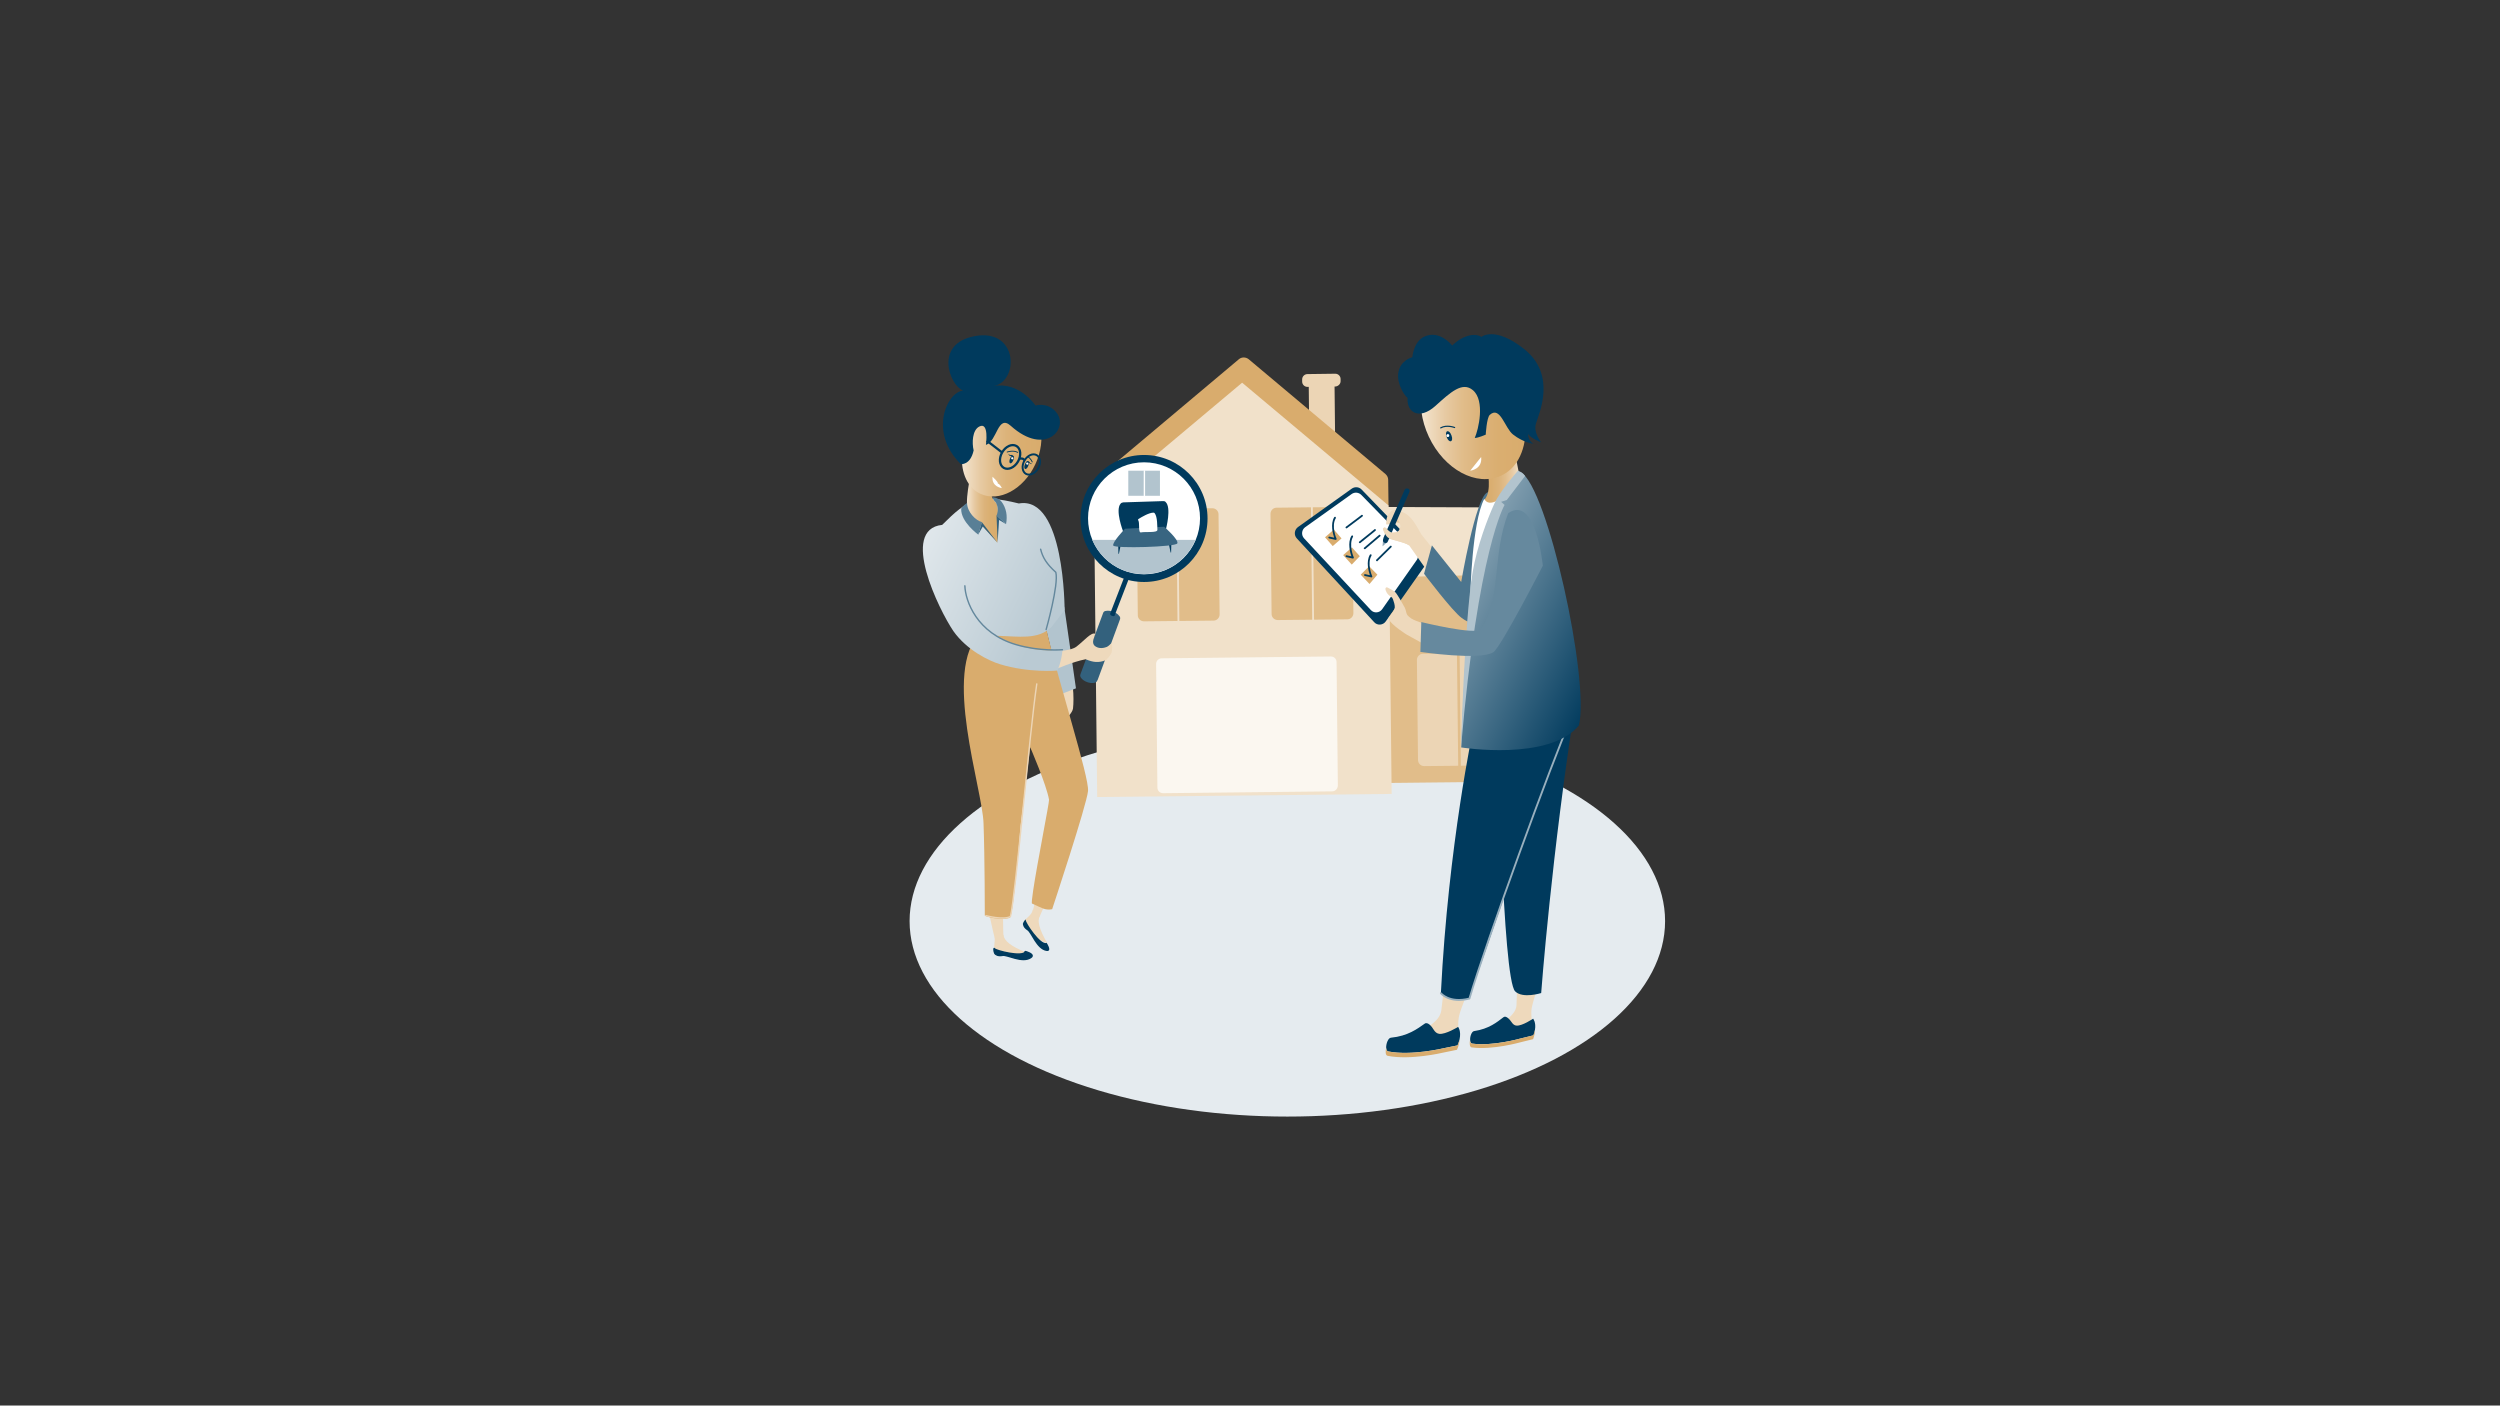 <?xml version="1.0" encoding="utf-8"?>
<!-- Generator: Adobe Illustrator 25.2.1, SVG Export Plug-In . SVG Version: 6.00 Build 0)  -->
<svg version="1.1" xmlns="http://www.w3.org/2000/svg" xmlns:xlink="http://www.w3.org/1999/xlink" x="0px" y="0px"
	 viewBox="0 0 1366 768" style="enable-background:new 0 0 1366 768;" xml:space="preserve">
<rect x="0" y="0" width="1366" height="768" fill="#333333" stroke="none"/>
<style type="text/css">
	.st0{fill:#F8F0E5;}
	.st1{fill:#BACAD3;}
	.st2{fill:#0D4465;}
	.st3{fill:#EED9BC;}
	.st4{fill:#194E6D;}
	.st5{fill:#003A5D;}
	.st6{fill:none;stroke:#33617D;stroke-linecap:round;stroke-miterlimit:10;}
	.st7{fill:#F4E6D3;}
	.st8{fill:#FFFFFF;}
	.st9{fill:url(#SVGID_1_);}
	.st10{fill:#A3B8C5;}
	.st11{fill:#577D94;}
	.st12{fill:url(#SVGID_2_);}
	.st13{fill:#EBD3B2;}
	.st14{fill:#D9AC6D;}
	.st15{fill:#E5C69A;}
	.st16{fill:none;stroke:#D9AC6D;stroke-width:0.814;stroke-miterlimit:10;}
	.st17{fill:#E4C599;}
	.st18{fill:#5E8399;}
	.st19{fill:none;stroke:#003A5D;stroke-linecap:round;stroke-miterlimit:10;}
	.st20{fill:url(#SVGID_3_);}
	.st21{fill:#F2F5F7;}
	.st22{fill:url(#SVGID_4_);}
	.st23{fill:none;stroke:#003A5D;stroke-width:0.706;stroke-linecap:round;stroke-miterlimit:10;}
	.st24{fill:url(#SVGID_5_);}
	.st25{fill:#E0BC89;}
	.st26{opacity:0.18;fill:#003A5D;}
	.st27{fill:#36637F;}
	.st28{fill:#597F96;}
	.st29{fill:#E5EBEF;}
	.st30{fill:url(#SVGID_6_);}
	.st31{fill:url(#SVGID_7_);}
	.st32{fill:url(#SVGID_8_);}
	.st33{fill:none;stroke:#33617D;stroke-width:1.127;stroke-linecap:round;stroke-miterlimit:10;}
	.st34{fill:none;stroke:#003A5D;stroke-width:0.645;stroke-linecap:round;stroke-miterlimit:10;}
	.st35{fill:#E1BD8A;}
	.st36{fill:url(#SVGID_9_);}
	.st37{fill:url(#SVGID_10_);}
	.st38{fill:url(#SVGID_11_);}
	.st39{fill:url(#SVGID_12_);}
	.st40{fill:none;stroke:#B2C4CE;stroke-width:1.127;stroke-linecap:round;stroke-miterlimit:10;}
	.st41{fill:#33617D;}
	.st42{fill:#A6BAC6;}
	.st43{fill:none;stroke:#003A5D;stroke-width:1.127;stroke-linecap:round;stroke-linejoin:round;stroke-miterlimit:10;}
	.st44{fill:#BACAD3;stroke:#003A5D;stroke-width:0.757;stroke-linecap:round;stroke-linejoin:round;stroke-miterlimit:10;}
	.st45{fill:none;stroke:#003A5D;stroke-width:0.899;stroke-linecap:round;stroke-linejoin:round;stroke-miterlimit:10;}
	.st46{fill:none;stroke:#003A5D;stroke-width:0.856;stroke-linecap:round;stroke-linejoin:round;stroke-miterlimit:10;}
	.st47{fill:#809CAE;}
	.st48{fill:#C2D0D8;}
	.st49{fill:none;stroke:#003A5D;stroke-width:1.653;stroke-linecap:round;stroke-miterlimit:10;}
	.st50{fill:#B2C4CE;}
	.st51{fill:none;stroke:#B2C4CE;stroke-width:2.995;stroke-linecap:round;stroke-linejoin:round;stroke-miterlimit:10;}
	.st52{fill:#4C758E;}
	.st53{fill:#E3C294;}
	.st54{fill:#DAAE70;}
	.st55{fill:url(#SVGID_13_);}
	.st56{fill:#E3E9ED;}
	.st57{fill:url(#SVGID_14_);}
	.st58{fill:#245674;}
	.st59{fill:url(#SVGID_15_);}
	.st60{fill:url(#SVGID_16_);}
	.st61{fill:none;stroke:#E0BB87;stroke-linecap:round;stroke-linejoin:round;stroke-miterlimit:10;}
	.st62{fill:#D9E1E7;}
	.st63{fill:#ECD5B6;}
	.st64{fill:url(#SVGID_17_);}
	.st65{fill:url(#SVGID_18_);}
	.st66{fill:#CCD8DF;}
	.st67{fill:none;stroke:#003A5D;stroke-width:0.965;stroke-linecap:round;stroke-linejoin:round;stroke-miterlimit:10;}
	.st68{fill:none;stroke:#003A5D;stroke-width:0.894;stroke-linecap:round;stroke-linejoin:round;stroke-miterlimit:10;}
	.st69{opacity:0.53;}
	.st70{fill:#EED9BC;stroke:#D9AC6D;stroke-width:0.5;stroke-linecap:round;stroke-miterlimit:10;}
	.st71{fill:#F2E3CD;}
	.st72{fill:#ECD5B5;}
	.st73{fill:#F1E1CA;}
	.st74{fill:#FBF7F0;}
	.st75{fill:none;stroke:#F1E1CA;stroke-width:1.013;stroke-miterlimit:10;}
	.st76{fill:none;stroke:#E1BD8A;stroke-width:1.454;stroke-miterlimit:10;}
	.st77{fill:none;stroke:#99B0BE;stroke-width:1.023;stroke-linecap:round;stroke-linejoin:round;stroke-miterlimit:10;}
	.st78{fill:#E6C9A0;}
	.st79{fill:url(#SVGID_19_);}
	.st80{fill:url(#SVGID_20_);}
	.st81{fill:none;stroke:#003A5D;stroke-width:0.659;stroke-linecap:round;stroke-miterlimit:10;}
	.st82{fill:url(#SVGID_21_);}
	.st83{fill:#66899E;}
	.st84{fill:#8FA8B8;}
	.st85{fill:#003A5D;stroke:#003A5D;stroke-width:0.777;stroke-miterlimit:10;}
	.st86{fill:none;stroke:#ECD5B6;stroke-width:0.777;stroke-linecap:round;stroke-linejoin:round;stroke-miterlimit:10;}
	.st87{fill:url(#SVGID_22_);}
	.st88{fill:url(#SVGID_23_);}
	.st89{fill:url(#SVGID_24_);}
	.st90{fill:none;stroke:#63879C;stroke-width:0.777;stroke-linecap:round;stroke-linejoin:round;stroke-miterlimit:10;}
	.st91{fill:none;stroke:#003A5D;stroke-width:0.501;stroke-linecap:round;stroke-miterlimit:10;}
	.st92{fill:#386581;}
	.st93{fill:none;stroke:#FFFFFF;stroke-width:0.758;stroke-linecap:round;stroke-linejoin:round;stroke-miterlimit:10;}
	.st94{fill:none;stroke:#003A5D;stroke-width:1.256;stroke-miterlimit:10;}
	.st95{fill:none;stroke:#003A5D;stroke-width:1.073;stroke-miterlimit:10;}
	.st96{fill:url(#SVGID_25_);}
	.st97{fill:#E6C89F;}
	.st98{fill:#99B0BE;}
	.st99{fill:url(#SVGID_26_);}
	.st100{fill:url(#SVGID_27_);}
	.st101{fill:url(#SVGID_28_);}
	.st102{fill:url(#SVGID_29_);}
	.st103{fill:url(#SVGID_30_);}
	.st104{fill:none;stroke:#D9AC6D;stroke-width:0.463;stroke-linecap:round;stroke-linejoin:round;stroke-miterlimit:10;}
	.st105{fill:#124868;}
	.st106{fill:none;stroke:#D9AC6D;stroke-width:0.5;stroke-linecap:round;stroke-linejoin:round;stroke-miterlimit:10;}
	.st107{fill:none;stroke:#D9AC6D;stroke-width:0.442;stroke-linecap:round;stroke-linejoin:round;stroke-miterlimit:10;}
	.st108{fill:#E2BF8F;}
	.st109{fill:#F4E8D6;}
	.st110{fill:#EDD7B9;}
	.st111{fill:#D6DFE5;}
	.st112{fill:none;stroke:#D9AC6D;stroke-width:0.61;stroke-linecap:round;stroke-miterlimit:10;}
	.st113{fill:none;stroke:#003A5D;stroke-linecap:round;stroke-linejoin:round;stroke-miterlimit:10;}
	.st114{fill:none;stroke:#003A5D;stroke-width:3;stroke-linecap:round;stroke-linejoin:round;}
	
		.st115{fill:none;stroke:#003A5D;stroke-width:3;stroke-linecap:round;stroke-linejoin:round;stroke-dasharray:12.999,9.749,12.999,9.749;}
	
		.st116{fill:none;stroke:#003A5D;stroke-width:3;stroke-linecap:round;stroke-linejoin:round;stroke-dasharray:12.999,9.749,12.999,9.749,12.999,9.749;}
	.st117{fill:#F2E2CC;}
	.st118{fill:none;stroke:#CCD8DF;stroke-width:1.116;stroke-miterlimit:10;}
	.st119{fill:#EBD4B3;}
	.st120{fill:#265875;}
	.st121{fill:url(#SVGID_31_);}
	.st122{fill:url(#SVGID_32_);}
	.st123{fill:none;stroke:#003A5D;stroke-width:0.662;stroke-linecap:round;stroke-miterlimit:10;}
	.st124{fill:none;stroke:#ECD5B6;stroke-width:1.116;stroke-linecap:round;stroke-linejoin:round;stroke-miterlimit:10;}
	.st125{fill:#ADC0CB;}
	.st126{fill:none;stroke:#D9AC6D;stroke-width:0.5;stroke-linecap:round;stroke-miterlimit:10;}
	.st127{fill:none;stroke:#F1E1CA;stroke-width:0.254;stroke-miterlimit:10;}
	.st128{fill:none;stroke:#E1BD8A;stroke-width:0.3;stroke-miterlimit:10;}
	.st129{fill:#94ACBB;}
	.st130{fill:url(#SVGID_33_);}
	.st131{fill:url(#SVGID_34_);}
	.st132{fill:none;stroke:#003A5D;stroke-width:0.558;stroke-linecap:round;stroke-miterlimit:10;}
	.st133{fill:url(#SVGID_35_);}
	.st134{fill:none;stroke:#7091A4;stroke-linecap:round;stroke-linejoin:round;stroke-miterlimit:10;}
	.st135{fill:#E7CBA3;}
	.st136{fill:#F0DFC6;}
	.st137{fill:none;stroke:#FFFFFF;stroke-width:1.757;stroke-linecap:round;stroke-linejoin:round;stroke-miterlimit:10;}
	.st138{fill:#F0DEC5;}
	.st139{fill:url(#SVGID_36_);}
	.st140{fill:url(#SVGID_37_);}
	.st141{fill:none;stroke:#66899E;stroke-width:0.938;stroke-linecap:round;stroke-miterlimit:10;}
	.st142{fill:none;stroke:#003A5D;stroke-width:0.677;stroke-linecap:round;stroke-miterlimit:10;}
	.st143{fill:none;stroke:#66899E;stroke-width:0.938;stroke-linecap:round;stroke-linejoin:round;stroke-miterlimit:10;}
	.st144{fill:none;stroke:#D9AC6D;stroke-width:0.34;stroke-miterlimit:10;}
	.st145{fill:#47718A;}
</style>
<g id="Calque_1">
</g>
<g id="Calque_2">
</g>
<g id="Calque_3">
</g>
<g id="Calque_4">
	<g>
		<ellipse class="st29" cx="703.4" cy="503.3" rx="206.4" ry="106.8"/>
		<g>
			
				<rect x="747.3" y="310.6" transform="matrix(1 -1.084807e-02 1.084807e-02 1 -3.956 8.62)" class="st35" width="90.7" height="116.8"/>
			<path class="st71" d="M754.2,277l70.7,0.3c1.1,0,2.2,0.6,2.8,1.6l17.2,29.7c1.2,2.1-0.3,4.8-2.7,4.8l-84.1,2L754.2,277z"/>
			<path class="st72" d="M729.6,211.2l-15.2,0.2c-1.6,0-2.9-1.3-2.9-2.9l0-1.2c0-1.6,1.3-2.9,2.9-2.9l15.2-0.2
				c1.6,0,2.9,1.3,2.9,2.9l0,1.2C732.5,209.8,731.2,211.1,729.6,211.2z"/>
			
				<rect x="715.2" y="209.3" transform="matrix(1 -1.084807e-02 1.084807e-02 1 -2.39 7.849)" class="st72" width="14.1" height="29.8"/>
			<path class="st14" d="M758.7,277l-80.1-67.1l-80.9,68l-0.1-13c0-1.2,0.5-2.4,1.5-3.2l77.8-65.4c1.5-1.3,3.8-1.3,5.4,0l74.7,62.7
				c0.9,0.8,1.5,1.9,1.5,3.1L758.7,277z"/>
			<polygon class="st73" points="758.7,276.2 760.4,433.8 599.5,435.5 597.8,277 678.7,209.1 			"/>
			<path class="st74" d="M727.9,432.4l-92.4,1c-1.7,0-3.1-1.3-3.1-3.1l-0.7-67.5c0-1.7,1.3-3.1,3.1-3.1l92.4-1
				c1.7,0,3.1,1.3,3.1,3.1l0.7,67.5C730.9,431,729.6,432.4,727.9,432.4z"/>
			<path class="st35" d="M663.1,339.1l-38,0.4c-1.9,0-3.4-1.5-3.4-3.3l-0.6-54.7c0-1.9,1.5-3.4,3.3-3.4l19.8-0.2l18.2-0.2
				c1.9,0,3.4,1.5,3.4,3.3l0.6,54.7C666.4,337.6,664.9,339.1,663.1,339.1z"/>
			<path class="st35" d="M736.2,338.4l-38,0.4c-1.9,0-3.4-1.5-3.4-3.3l-0.6-54.7c0-1.9,1.5-3.4,3.3-3.4l38-0.4
				c1.9,0,3.4,1.5,3.4,3.3l0.6,54.7C739.5,336.9,738,338.4,736.2,338.4z"/>
			<line class="st75" x1="643.9" y1="339.6" x2="643.3" y2="277.9"/>
			<line class="st75" x1="717.5" y1="339.3" x2="716.8" y2="276.1"/>
			<path class="st72" d="M816.1,418.2l-37.9,0.4c-1.9,0-3.4-1.5-3.4-3.4l-0.6-54.6c0-1.9,1.5-3.4,3.4-3.4l37.9-0.4
				c1.9,0,3.4,1.5,3.4,3.4l0.6,54.6C819.5,416.6,818,418.2,816.1,418.2z"/>
			<line class="st76" x1="797.5" y1="419" x2="796.8" y2="356.2"/>
		</g>
		<g>
			<g>
				<path class="st3" d="M841.6,534.6c0,0-4.1,12.8-4.7,16.3c-0.6,3.5,0.5,8.7-0.2,9.5c-3.1,3.3-13.2-0.7-14.5-1.7
					c-1-0.8,6-3.9,6.4-9.3c0.3-4.4,0.3-17.9,0.3-17.9L841.6,534.6z"/>
				<path class="st5" d="M838.7,562.7C838.7,562.7,838.7,562.7,838.7,562.7c-0.2,0.9-0.4,1.9-0.8,3l-6.9,1.7c0,0-15.5,4.4-26.7,2.8
					c-0.6-0.1-1-0.8-1-1.8c0,0,0,0,0,0c-0.2-1.9,0.8-4.8,2.1-5c8.2-1.2,12.7-5,16.1-7.6c1.4-1.1,3.5,1.3,4.5,2.8
					c0.6,0.9,1.5,1.8,2.7,1.8c3.1,0.2,9-3.8,9-3.8S839.4,558.6,838.7,562.7z"/>
				<path class="st14" d="M838.7,562.7c0,1.3-0.2,3-1,5.1l-6.9,1.7c0,0-15.5,4.4-26.7,2.8c-1.1-0.2-1.2-2.1-0.9-3.9
					c0.1,0.9,0.4,1.7,1,1.8c11.2,1.7,26.7-2.8,26.7-2.8l6.9-1.7C838.2,564.6,838.5,563.6,838.7,562.7z"/>
			</g>
			<path class="st3" d="M804.4,535.8c0,0-6.1,14.9-7.1,19c-1,4.1-0.2,10.4-1.2,11.3c-4,3.7-15.6-2-17.1-3.3c-1.2-1,7.5-4.1,8.5-10.5
				c0.8-5.2,2.1-21.2,2.1-21.2L804.4,535.8z"/>
			<path class="st5" d="M797.5,567.9C797.5,567.9,797.5,567.9,797.5,567.9c-0.2,1-0.6,2.1-1.1,3.3l-7.8,1.6c0,0-17.6,4.2-30.1,1.7
				c-0.7-0.1-1-1-1.1-2c0,0,0,0,0,0c-0.1-2.2,1.1-5.4,2.6-5.5c9.3-0.9,14.5-4.9,18.5-7.7c1.6-1.1,3.9,1.6,4.9,3.4
				c0.7,1.1,1.6,2,3,2.2c3.5,0.4,10.3-3.8,10.3-3.8S798.5,563.3,797.5,567.9z"/>
			<path class="st14" d="M797.5,567.9c0,1.5-0.4,3.4-1.4,5.7l-7.8,1.6c0,0-17.6,4.2-30.1,1.7c-1.2-0.2-1.3-2.4-0.8-4.4
				c0,1.1,0.4,1.9,1.1,2c12.5,2.5,30.1-1.7,30.1-1.7l7.8-1.6C796.9,570,797.3,568.9,797.5,567.9z"/>
			<path class="st5" d="M858.4,383.5c-25,73.5-55.8,162.2-55.8,162.2s-9.2,3.1-15.3-3.1c4.1-81.3,17.8-144.9,17.8-144.9L858.4,383.5
				z"/>
			<path class="st5" d="M861.1,382.3c-13.3,83.8-19,160.3-19,160.3s-10,3.2-14.2-0.9c-7-6.7-9.5-142.3-9.5-142.3L861.1,382.3z"/>
			<path class="st77" d="M858.9,391.2c-11.3,25.8-47.1,124.2-56,154.4c-11,2.8-15.6-2.9-15.6-2.9"/>
			<g>
				<path class="st5" d="M779,308.5l-21.8,31c-1.5,2.2-4.7,2.4-6.4,0.4l-42.2-45.7c-1.7-1.8-1.4-4.7,0.6-6.2l29.4-21
					c1.7-1.2,4-1,5.4,0.5l34.5,35.7C780,304.7,780.2,306.9,779,308.5z"/>
				<path class="st8" d="M774.1,306l-18.9,26.9c-1.5,2.1-4.5,2.3-6.2,0.4l-36.5-39.2c-1.6-1.8-1.3-4.6,0.6-6l25.5-18.2
					c1.6-1.1,3.8-0.9,5.2,0.5l29.8,30.5C775.1,302.3,775.2,304.4,774.1,306z"/>
			</g>
			<path class="st78" d="M758,285.2c-0.3,0.7,0.7,1.2,1.6,0.7c0.4-0.2,3.9-1,5.4,0.1c0.8-1-2.5-3.8-2.5-3.8S756.8,285.8,758,285.2z"
				/>
			<path class="st3" d="M787.7,305.9l-11.3-14.2c-0.1-0.2-0.1-0.4-0.2-0.5c-2.1-3.5-4.5-8.6-8.6-10.8c-4.1-2.2-5.6-1.8-6.5-1.7
				c-0.1,0-2.8,1.4-3.5,4.9c-0.2,1-0.2,2.9-0.2,2.9c3.4,0.7,1.9-2.9,3.6-3.6c2.6-1.1,4.4,3.9,4.2,5.1c-0.6,2.7-1.9,2.8-3.4,3
				c-4,0.6-4.5-4.7-6.2-2.1c0,0,0.9,4.2,3.4,5.3c2.1,1,8.5,2.1,10.8,3.7c0.1,0.1,0.2,0.2,0.3,0.3l11.6,16.4c0.4,0.5,1.1,0.6,1.6,0.2
				l4.3-3.4c0.3-0.2,0.4-0.6,0.4-0.9l-0.1-3.9C787.9,306.4,787.8,306.1,787.7,305.9z"/>
			<path class="st52" d="M782.4,298l16,20c0,0,7.8-45.8,14.2-48.9c6.4-3.1-9.2,69.9-9.2,69.9s0.2,2.3-4.8-1.4
				c-5-3.6-20.5-24.1-20.5-24.1L782.4,298z"/>
			
				<linearGradient id="SVGID_1_" gradientUnits="userSpaceOnUse" x1="837.688" y1="274.977" x2="859.919" y2="274.977" gradientTransform="matrix(-1 0 0 1 1668.979 0)">
				<stop  offset="0" style="stop-color:#F4E6D3"/>
				<stop  offset="7.773282e-02" style="stop-color:#EFDCC1"/>
				<stop  offset="0.231" style="stop-color:#E7CAA3"/>
				<stop  offset="0.392" style="stop-color:#E1BD8B"/>
				<stop  offset="0.563" style="stop-color:#DCB37A"/>
				<stop  offset="0.751" style="stop-color:#DAAE70"/>
				<stop  offset="0.988" style="stop-color:#D9AC6D"/>
			</linearGradient>
			<path class="st9" d="M829.7,278.8c4.3-4.9-1.6-29.2-1.6-29.2l-15.4,7.2c0,0,2.6,11.5-1.5,16.1c-1.9,2.2-2.6,20.8-1.8,27.4
				C814.2,294.3,827.6,281.3,829.7,278.8z"/>
			
				<linearGradient id="SVGID_2_" gradientUnits="userSpaceOnUse" x1="835.459" y1="227.269" x2="892.703" y2="227.269" gradientTransform="matrix(-1 0 0 1 1668.979 0)">
				<stop  offset="1.238893e-02" style="stop-color:#D9AC6D"/>
				<stop  offset="0.249" style="stop-color:#DAAE70"/>
				<stop  offset="0.437" style="stop-color:#DCB37A"/>
				<stop  offset="0.608" style="stop-color:#E1BD8B"/>
				<stop  offset="0.769" style="stop-color:#E7CAA3"/>
				<stop  offset="0.922" style="stop-color:#EFDCC1"/>
				<stop  offset="1" style="stop-color:#F4E6D3"/>
			</linearGradient>
			<path class="st12" d="M780.7,238.6c8.4,18,26.1,27.5,39.5,21.3c4.1-1.9,7.3-5,9.5-9c5.1-9.1,5.3-22.4-0.6-34.9
				c-8.4-18-26.1-27.5-39.5-21.3C776.3,200.9,772.3,220.6,780.7,238.6z"/>
			<path class="st8" d="M809.3,249.7c0.8,6.8-6,7.5-6,7.5L809.3,249.7z"/>
			
				<ellipse transform="matrix(0.936 -0.352 0.352 0.936 -33.376 293.66)" class="st5" cx="791.8" cy="238.7" rx="1.4" ry="2.9"/>
			<path class="st81" d="M787.2,233.8c3.3-1.9,7.6-0.2,7.6-0.2"/>
			<circle class="st8" cx="791.1" cy="238" r="0.8"/>
			<path class="st5" d="M769.1,217.4c-0.6,8,6.4,12.3,15.2,4.4c8.2-7.4,14.7-13.5,20.5-8.6c6.8,5.8,3,21.6,1,26.1c1.9,0,6-1.8,6-1.8
				s0.5-9.2,2.2-10.8c5.7-5.2,8.2,7.2,12.7,10.7c5.7,4.5,11.2,5.1,11.2,5.1s-2.9-1.3-3-5.5c1.2,2.4,7.2,4.7,7.2,4.7
				s-4.3-5.2-2.9-10.1c1.4-5,11.7-26.4-6.3-40.8c-16.2-12.9-23.5-6.7-23.5-6.7s-2.4-2-7.3-0.6c-5,1.4-8.6,5.3-8.6,5.3
				s-7-8.9-15.4-4.8c-5.8,2.8-6.4,11.2-6.4,11.2s-6.7,1.5-7.7,8.7C763.2,209.9,767.5,216.3,769.1,217.4z"/>
			<path class="st8" d="M811,272.6c2.7,5.3,10.3-1.2,10.3-1.2L811,315.5l-7.6,9.7C803.4,325.2,804.2,285.5,811,272.6z"/>
			<linearGradient id="SVGID_3_" gradientUnits="userSpaceOnUse" x1="751.476" y1="301.907" x2="882.631" y2="366.822">
				<stop  offset="9.599957e-02" style="stop-color:#B2C4CE"/>
				<stop  offset="0.145" style="stop-color:#A8BCC8"/>
				<stop  offset="0.987" style="stop-color:#003A5D"/>
			</linearGradient>
			<path class="st20" d="M830.9,258c14.6,7.8,37.9,113.9,31.8,138.4c-16.3,19.7-64.3,12-64.3,12s3.1-77,5.8-90.6
				C806.8,304.1,813.9,269.2,830.9,258z"/>
			<path class="st50" d="M798.3,408.5c0,0,1.8-68.8,6.4-96.2c2.4-13.9,8.2-29.3,12-37.5c2.9-6.2,10.8-15.4,12.7-17.6
				c2.9,1,3.9,2.9,3.9,2.9l-10,13.1l-3.1,1l1.9,1.7C822.2,275.8,807.6,299.6,798.3,408.5z"/>
			<path class="st3" d="M779.7,341.5c-5-2.2-8.1-2.4-10.7-5.4c-0.7-0.9-0.7-2.6-1.4-4c-1.9-3.6-3.6-6.4-4.9-8.2
				c-0.8-1-3.4-2.3-4.6-2.9c-0.5-0.3-1.1,0.1-1.1,0.7c0,1.2,1,3.2,3.1,4.4c0.5,0.3,0.8,0.7,1,1.3c0.5,1.3,1.1,3.3,1,4.5
				c-0.2,1.8-1.9,3.5-1.9,3.5l-1.7,2.6c2,3.8,10.2,8.8,10.2,8.8l16.3,9L779.7,341.5z"/>
			<path class="st83" d="M824.1,280.4c-8.8,22.4-3.7,46.7-14.9,63.3c-2.5,3.6-32.6-3.8-32.6-3.8l-0.5,16.3c0,0,32.4,4.8,39.8,0.2
				c4.1-2.5,27.1-47.3,27.1-47.3S839.2,270,824.1,280.4z"/>
			<polygon class="st84" points="755.4,298.5 758.1,296.2 755.7,295 			"/>
			
				<rect x="725.7" y="290.4" transform="matrix(0.754 -0.656 0.656 0.754 -13.686 550.655)" class="st14" width="6.4" height="6.4"/>
			<polygon class="st14" points="743,303.9 738.6,308.5 733.9,303.3 738.7,299.1 			"/>
			<polygon class="st14" points="752.6,314 748.3,319.1 743.5,314 748.1,309.4 			"/>
			<path class="st5" d="M735.7,288.7c-0.2,0-0.3-0.1-0.4-0.2c-0.2-0.2-0.1-0.5,0.1-0.7l8.5-6.4c0.2-0.2,0.5-0.1,0.7,0.1
				c0.2,0.2,0.1,0.5-0.1,0.7l-8.5,6.4C735.9,288.7,735.8,288.7,735.7,288.7z"/>
			<path class="st5" d="M743,296.8c-0.1,0-0.3-0.1-0.4-0.2c-0.2-0.2-0.1-0.5,0.1-0.7l8.3-6.7c0.2-0.2,0.5-0.1,0.7,0.1
				c0.2,0.2,0.1,0.5-0.1,0.7l-8.3,6.7C743.2,296.8,743.1,296.8,743,296.8z"/>
			<path class="st5" d="M745.7,300.1c-0.1,0-0.3-0.1-0.4-0.2c-0.2-0.2-0.2-0.5,0.1-0.7l8.1-6.9c0.2-0.2,0.5-0.2,0.7,0.1
				c0.2,0.2,0.2,0.5-0.1,0.7L746,300C745.9,300.1,745.8,300.1,745.7,300.1z"/>
			<path class="st5" d="M752.4,306.7c-0.1,0-0.3-0.1-0.4-0.2c-0.2-0.2-0.2-0.5,0-0.7l7.6-7.5c0.2-0.2,0.5-0.2,0.7,0
				c0.2,0.2,0.2,0.5,0,0.7l-7.6,7.5C752.7,306.6,752.6,306.7,752.4,306.7z"/>
			<path class="st5" d="M729.9,295c0,0-0.1,0-0.1,0l-3.6-0.8c-0.3-0.1-0.4-0.3-0.4-0.6c0.1-0.3,0.3-0.4,0.6-0.4l2.6,0.6
				c-0.7-2.1-2.2-7.4,0-11.2c0.1-0.2,0.5-0.3,0.7-0.2c0.2,0.1,0.3,0.5,0.2,0.7c-2.6,4.3,0.3,11.2,0.4,11.2c0.1,0.2,0,0.4-0.1,0.5
				C730.2,294.9,730.1,295,729.9,295z"/>
			<path class="st5" d="M739.3,305.2c0,0-0.1,0-0.1,0l-3.6-0.8c-0.3-0.1-0.4-0.3-0.4-0.6c0.1-0.3,0.3-0.4,0.6-0.4l2.6,0.6
				c-0.7-2.1-2.2-7.4,0-11.2c0.1-0.2,0.5-0.3,0.7-0.2c0.2,0.1,0.3,0.5,0.2,0.7c-2.5,4.3,0.3,11.2,0.4,11.2c0.1,0.2,0,0.4-0.1,0.5
				C739.6,305.1,739.4,305.2,739.3,305.2z"/>
			<path class="st5" d="M749.4,315.5c0,0-0.1,0-0.1,0l-3.6-0.8c-0.3-0.1-0.4-0.3-0.4-0.6c0.1-0.3,0.3-0.4,0.6-0.4l2.6,0.6
				c-0.7-2.1-2.2-7.4,0-11.2c0.1-0.2,0.5-0.3,0.7-0.2c0.2,0.1,0.3,0.5,0.2,0.7c-2.6,4.3,0.3,11.2,0.4,11.2c0.1,0.2,0,0.4-0.1,0.5
				C749.7,315.4,749.6,315.5,749.4,315.5z"/>
			<path class="st5" d="M756.5,296.6L756.5,296.6c0.7,0.3,1.5,0,1.8-0.7l11.8-27.1c0.3-0.7,0-1.5-0.7-1.8l0,0
				c-0.7-0.3-1.5,0-1.8,0.4L756,293.7l-0.3,1.1C755.5,295.5,755.8,296.3,756.5,296.6z"/>
			<path class="st3" d="M765.2,288c-0.6,2.6-1.8,2.7-3.3,3c-3.9,0.6-4.4-4.6-6.1-2c0,0,0.9,4.1,3.3,5.2c2.1,1,8.6,2.1,10.8,3.8
				C769.9,297.9,765.4,286.9,765.2,288z"/>
		</g>
		<g>
			<path class="st3" d="M586.2,375.7c0.5,4,0.4,8.9,0.1,11.4s-4.2,6-4.2,6l-2.5-16.4L586.2,375.7z"/>
			<polygon class="st50" points="581.5,331.5 587.9,376.1 580.2,379.1 570.1,337.6 			"/>
			<path class="st3" d="M573.1,489.4c-3.5,8-6.1,13.8-6.1,13.8s-3.2-0.6-2.5-6.2c0.5-1.2,1-5.5,1.7-11.2"/>
			<path class="st3" d="M548.1,497c-0.1,9.1,0.2,15.3,0.2,15.3l-4.8,0.3c0,0-1.6-6.5-3.3-14.5C538,487.5,548.2,487.9,548.1,497z"/>
			<path class="st3" d="M548.3,510.8c0.2,3.2,4.3,6.4,12.2,9.5c0.6,0.2-4.2,1.8-6.8,1.4c-2.6-0.4-10.1-2-10.4-3.1s0.4-4.7,0.2-6
				C543.4,511.2,548.3,510.8,548.3,510.8z"/>
			<path class="st85" d="M560.2,520.1c-1.5,3.1-16.2-0.6-16.8-1.7c-0.5-0.8-0.4,1.5,0.2,2.6c0.4,0.5,1.6,1.5,4.2,1
				c2.6-0.5,10.6,4.3,15.3,1.3c2.2-1.3-0.2-2.5-1.9-3.1S560.2,520.1,560.2,520.1z"/>
			<path class="st3" d="M568.3,500.1c-1.8,2.6-0.5,7.7,3.8,15c0.3,0.5-4.4-1.2-6.3-3c-1.8-1.9-6.7-7.8-6.3-8.8s4.4-3.4,4.7-5.9
				C564.4,495.9,568.3,500.1,568.3,500.1z"/>
			<path class="st5" d="M571.8,515.2c-3.2,1.3-11.6-11.3-11.3-12.5c0.2-0.9-1.3,0.8-1.6,2c0,0.6,0.2,2.2,2.4,3.6
				c2.2,1.4,4.9,10.3,10.4,11.3c2.5,0.4,1.6-2,0.7-3.6C571.5,514.4,571.8,515.2,571.8,515.2z"/>
			<path class="st14" d="M535.6,345.9c19.9,2.9,33.4,0.5,36.2-1.8c6.8,29.5,23.4,80.5,22.7,88.1c-0.7,7.6-19.6,64.6-19.6,64.6
				c-4,0.7-5.5-0.7-11-3.1c-0.3-0.1,0-2.9,0.6-7c2.2-14.9,8.9-48.4,8.7-49.7c-1.4-8.3-10.3-28.7-10.3-28.7s-4.9,40.2-5.2,42.5
				c-0.3,3.1-4,49.1-5.8,50.5c-1.8,1.4-10.7,0.7-13.8-1c0,0,0-31.6-0.7-50.5C536.8,430.8,514.7,366,535.6,345.9z"/>
			<path class="st86" d="M566.5,373.7c-3.9,26-11.6,116-14.4,127.1c-4.1,2.1-13.4-0.5-13.4-0.5"/>
			<path class="st41" d="M611.5,336.5c-0.6-0.9-1.8-1.7-3.3-2.3c-1.5-0.5-2.9-0.6-3.9-0.4c-0.6,0-1.3,0.4-1.5,1L590.5,368
				c0,0.1-0.1,0.3-0.1,0.4c0,0.1-0.1,0.1-0.1,0.2c-0.5,1.3,1.2,3.2,3.7,4.1c2.5,0.9,5,0.6,5.5-0.7c0-0.1,0.1-0.2,0.1-0.3
				c0.1-0.1,0.1-0.2,0.2-0.3l12.2-33.1C612.2,337.6,612,336.9,611.5,336.5z"/>
			<path class="st5" d="M616.9,315.2c-0.2-0.2-0.5-0.5-0.9-0.6c-0.4-0.1-0.8-0.2-1.1-0.1c-0.2,0-0.4,0.1-0.4,0.3l-7.9,20.4
				c0,0,0,0.1,0,0.1c0,0,0,0,0,0.1c-0.1,0.4,0.3,0.9,1,1.1c0.7,0.3,1.4,0.2,1.5-0.2c0,0,0-0.1,0-0.1c0,0,0-0.1,0-0.1l7.9-20.4
				C617.1,315.5,617.1,315.3,616.9,315.2z"/>
			<path class="st3" d="M598.5,346.3c-2.2-1.1-6,3.7-10.3,7c-3.3,2.5-10,2-10,3.1c0,2.6-1.1,9.2-1.1,9.2s8.7-3.9,16.1-5.4
				c4.2,1.8,7.1,2,10.8,0.6c0.2-0.1,0.4-0.2,0.6-0.4c1.1-1.3,1.4-1.3,2.7-3.6c0.1-0.1,0.1-0.2,0.1-0.4c0.3-1.4,0.6-4-0.3-4.8
				c-0.7,0.7-1.5,1.5-2.4,1.9c-2.7,1-4.8,0.7-6.4-0.5C596,351.1,598.1,348.2,598.5,346.3z"/>
			<linearGradient id="SVGID_4_" gradientUnits="userSpaceOnUse" x1="447.252" y1="266.206" x2="576.459" y2="330.053">
				<stop  offset="0" style="stop-color:#FFFFFF"/>
				<stop  offset="0.987" style="stop-color:#BACAD3"/>
			</linearGradient>
			<path class="st22" d="M514.8,286.8c14.1-14.1,19.6-17.2,41.9-11.7c25.1-4.5,25,58.2,25,58.2l-7.1,9.2c-7.3,7.3-17.9,5.2-30,4.9
				c0,0,14.8,10,36,7.6c-0.6,6.5-2.8,11.4-2.8,11.4s-15.6,1.4-31.5-3.5c-5.9-1.8-18-7.6-25.4-18.1
				C513.1,333.3,491.4,289.2,514.8,286.8z"/>
			<linearGradient id="SVGID_5_" gradientUnits="userSpaceOnUse" x1="528.356" y1="277.142" x2="545.51" y2="277.142">
				<stop  offset="0" style="stop-color:#F4E6D3"/>
				<stop  offset="7.773282e-02" style="stop-color:#EFDCC1"/>
				<stop  offset="0.231" style="stop-color:#E7CAA3"/>
				<stop  offset="0.392" style="stop-color:#E1BD8B"/>
				<stop  offset="0.563" style="stop-color:#DCB37A"/>
				<stop  offset="0.751" style="stop-color:#DAAE70"/>
				<stop  offset="0.988" style="stop-color:#D9AC6D"/>
			</linearGradient>
			<path class="st24" d="M529.5,280.1c-3.2-3.7,1.2-22.2,1.2-22.2l11.7,5.5c0,0-3.3,6.5,1.9,11.4c1.6,1.5,1.2,16.6,0.6,21.7
				C541.3,291.8,531.2,282,529.5,280.1z"/>
			<linearGradient id="SVGID_6_" gradientUnits="userSpaceOnUse" x1="525.532" y1="245.04" x2="569.028" y2="245.04">
				<stop  offset="0" style="stop-color:#F4E6D3"/>
				<stop  offset="7.773282e-02" style="stop-color:#EFDCC1"/>
				<stop  offset="0.231" style="stop-color:#E7CAA3"/>
				<stop  offset="0.392" style="stop-color:#E1BD8B"/>
				<stop  offset="0.563" style="stop-color:#DCB37A"/>
				<stop  offset="0.751" style="stop-color:#DAAE70"/>
				<stop  offset="0.988" style="stop-color:#D9AC6D"/>
			</linearGradient>
			<path class="st30" d="M565.7,253.7c-6.4,13.7-19.8,20.9-30,16.1c-3.1-1.4-5.5-3.8-7.2-6.8c-3.9-6.9-4-17,0.4-26.5
				c6.4-13.7,19.8-20.9,30-16.1C569,225,572.1,240,565.7,253.7z"/>
			<path class="st5" d="M543.1,210.9c13.8-2.7,13.3-31.8-10.7-27.2c-22.2,4.2-13.5,26.9-6.2,29.7c-9,1-18.8,22.9-1.2,40.2
				c0,0,5.2,0.7,7-7.5c-1-4.2-0.7-11,3-13c5.6-3,3.7,10,3.7,10c6.2-2,6.4-16.8,13.5-10.5c19.2,17.3,32.4,1.1,24.7-7.6
				c-4.8-5.5-11.1-3.4-11.1-3.4S557.2,208.5,543.1,210.9z"/>
			<polygon class="st41" points="544.5,281.6 545.1,296.4 545.9,284.1 549.7,286.4 			"/>
			<polygon class="st41" points="536.5,285.3 545.1,296.6 537,287.7 534.4,292.2 			"/>
			<path class="st28" d="M528.4,274.8c0.1,4.9,4.6,9.6,8.2,10.5c-1,3.3-2.1,6.8-2.1,6.8s-9.6-6.9-9.3-14.1
				C525.9,276.4,528,275.1,528.4,274.8z"/>
			<path class="st28" d="M542.2,271.7c0,0,0.6,1.7,2,2.9c0.9,1.8,1.5,4.3,0.3,7.1c1.9,1.8,3.7,3.3,5.2,4.7c0.9-4.6,0.1-8.8-2.4-12.2
				C545.4,271.7,542.2,271.7,542.2,271.7z"/>
			<path class="st90" d="M527.2,320.1c0.3,8.3,6.5,25.8,27.9,32.1c13.2,3.9,25.4,2.8,25.4,2.8"/>
			<path class="st90" d="M568.6,300.1c1.1,4.5,3.3,8.1,8.3,12.6c1.7,6.7-5.3,31.3-5.3,31.3"/>
			<g>
				<circle class="st5" cx="625.1" cy="283.3" r="34.7"/>
				<circle class="st8" cx="625.1" cy="283.2" r="30.6"/>
			</g>
			
				<ellipse transform="matrix(0.352 -0.936 0.936 0.352 123.405 679.984)" class="st5" cx="552.6" cy="250.9" rx="2.2" ry="1"/>
			<ellipse transform="matrix(0.352 -0.936 0.936 0.352 125.809 689.568)" class="st5" cx="560.7" cy="254" rx="2.2" ry="1"/>
			<path class="st91" d="M556.1,247.2c-2.5-1.4-5.8-0.2-5.8-0.2"/>
			<path class="st91" d="M561.5,249.5c1.7,0.9,2.5,2.9,2.5,2.9"/>
			<circle class="st8" cx="553.1" cy="250.4" r="0.6"/>
			<circle class="st8" cx="561.3" cy="253.3" r="0.6"/>
			<g>
				<path class="st50" d="M653.2,295c-4.6,11-15.5,18.7-28.2,18.7s-23.5-7.7-28.2-18.7L653.2,295z"/>
				<path class="st5" d="M611,298.1l0.1,4.4c0,0.2,0.2,0.2,0.3,0l0.9-4.4H611z"/>
				<path class="st5" d="M640,297.4l-0.1,4.4c0,0.2-0.2,0.2-0.3,0l-0.9-4.4H640z"/>
				<path class="st5" d="M613.7,274.5l21.9-0.7c0.5,0,1,0.1,1.3,0.5c3.3,3.1,0.2,14.7,0.2,14.7l-23.5,1.2c0,0-4.4-11.5-1.3-15
					C612.6,274.8,613.1,274.6,613.7,274.5z"/>
				<path class="st92" d="M614.7,288.9c0,0-7.2,7.5-6.4,9.2c0.9,1.7,34.1,0.8,35-1.2c0.9-2-7.2-9.1-7.2-9.1L614.7,288.9z"/>
				<path class="st8" d="M622.2,283.5c1.6-1,5.6-3.4,8.1-3.4c0.2,0,0.4,0.1,0.6,0.3c1.6,2,1.4,7.4,1.5,9.1c0.1,1.8-6.8,0.9-8.9,1.4
					c-0.4,0.1-0.7-0.1-0.8-0.5c-0.6-1.8,0-4.4-0.7-6C621.7,284.1,621.8,283.7,622.2,283.5z"/>
				<rect x="616.5" y="257.2" class="st50" width="17.3" height="13.7"/>
				<line class="st93" x1="625.3" y1="257.3" x2="625.3" y2="270.8"/>
			</g>
			<path class="st8" d="M542.3,260.5c-0.5,5.6,5.1,6.2,5.1,6.2s-1-2.3-2.2-2.5C545.6,263.4,542.3,260.5,542.3,260.5z"/>
			<path class="st5" d="M553.8,249.9c0.1-0.9-0.7-1.5-1.7-1.3c-0.6,0.1-1-0.7-1-0.7s-0.2,1,0.9,1.2
				C553.5,249.3,553.8,249.9,553.8,249.9z"/>
			<path class="st5" d="M560.7,252.2c0.7-0.6,1.7-0.2,2.1,0.7c0.2,0.6,1.2,0.4,1.2,0.4s-0.7,0.7-1.4-0.1
				C561.3,252.1,560.7,252.2,560.7,252.2z"/>
		</g>
		<ellipse transform="matrix(0.5 -0.866 0.866 0.5 59.724 602.766)" class="st94" cx="551.9" cy="249.7" rx="6.9" ry="5"/>
		<ellipse transform="matrix(0.5 -0.866 0.866 0.5 61.957 614.884)" class="st95" cx="563.5" cy="253.8" rx="5.9" ry="4.3"/>
		<path class="st94" d="M556.9,250.6c1.3-0.2,2.6-0.1,2.8,1.1"/>
		<line class="st94" x1="547.5" y1="247.2" x2="539.2" y2="240.8"/>
	</g>
</g>
<g id="Calque_5">
</g>
<g id="Calque_6">
</g>
<g id="Calque_7">
</g>
</svg>
